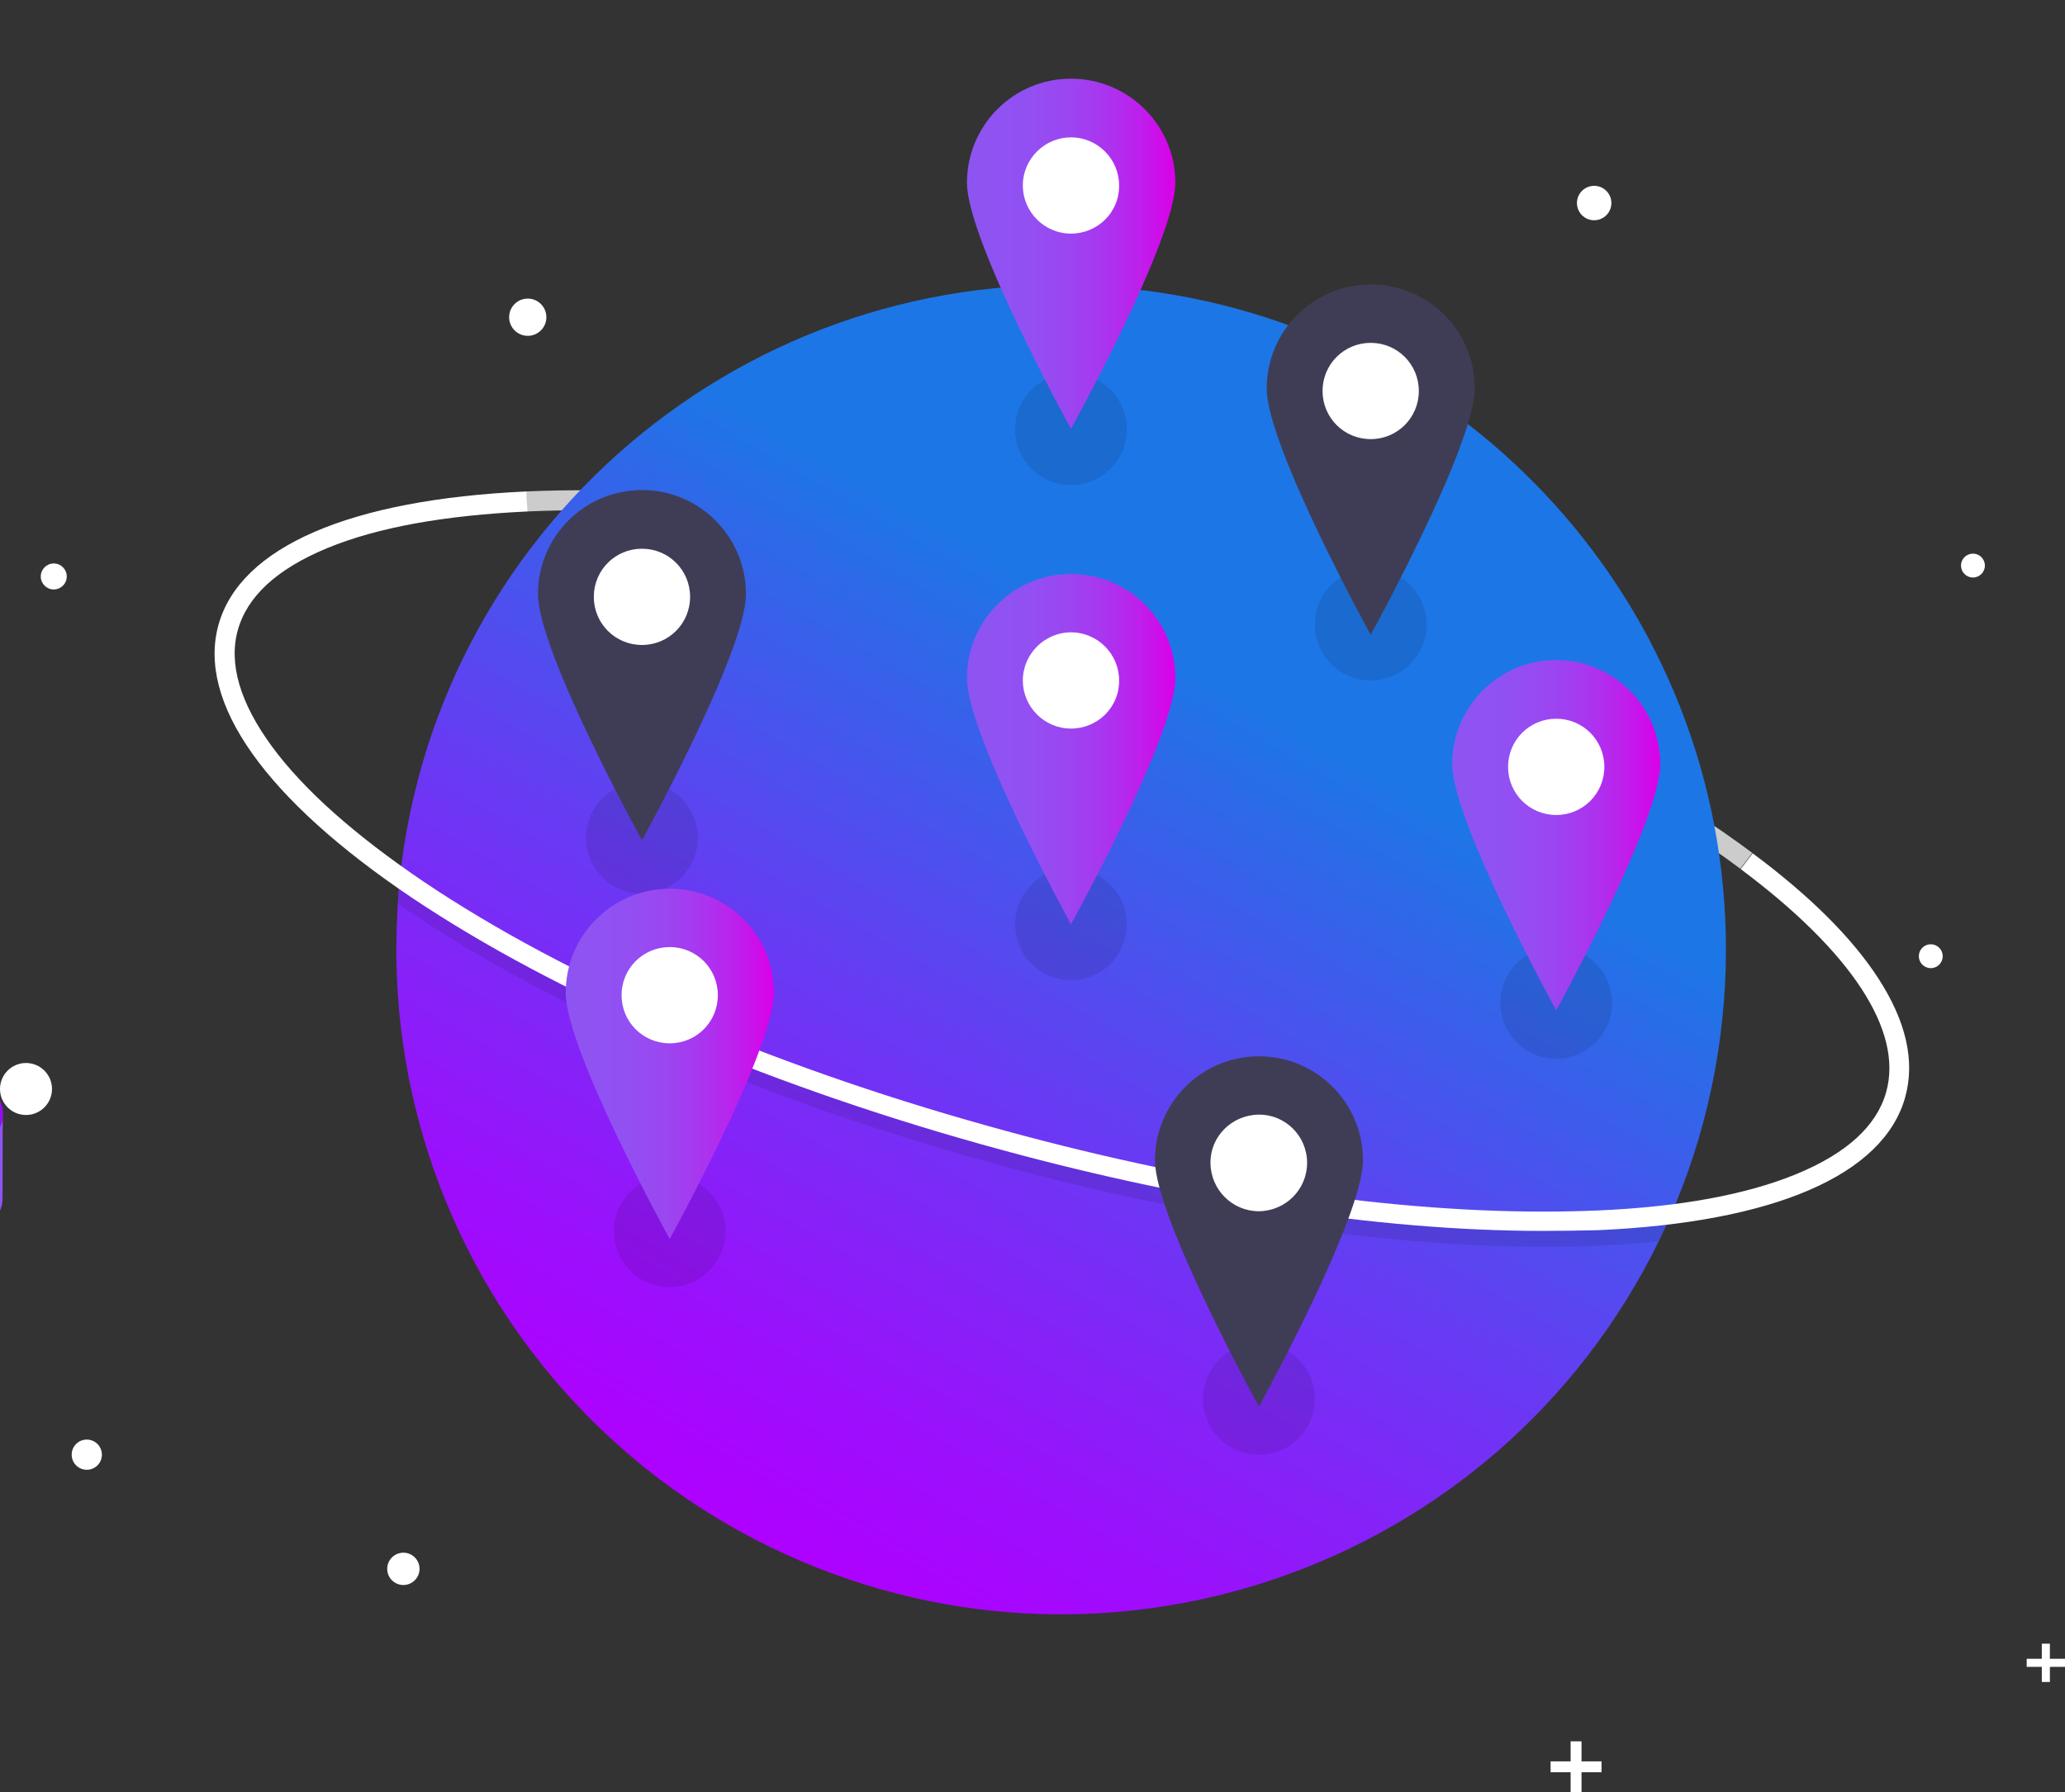 <?xml version="1.0" encoding="utf-8"?>
<!-- Generator: Adobe Illustrator 24.2.1, SVG Export Plug-In . SVG Version: 6.00 Build 0)  -->
<svg version="1.1" id="e37c00f5-ff96-45aa-87ea-1a24b78ba7bd"
	 xmlns="http://www.w3.org/2000/svg" xmlns:xlink="http://www.w3.org/1999/xlink" x="0px" y="0px" viewBox="0 0 587.7 510.2"
	 style="enable-background:new 0 0 587.7 510.2;" xml:space="preserve">
<rect x="0" y="0" width="587.7" height="510.2" fill="#333333" stroke="none"/>
<style type="text/css">
	.st0{fill:#CCCCCC;}
	.st1{fill:url(#SVGID_1_);}
	.st2{opacity:0.1;enable-background:new    ;}
	.st3{fill:#FFFFFF;}
	.st4{fill:#F2F2F2;}
	.st5{fill:url(#SVGID_2_);}
	.st6{fill:url(#SVGID_3_);}
	.st7{fill:url(#SVGID_4_);}
	.st8{fill:url(#SVGID_5_);}
	.st9{fill:#3F3D56;}
	.st10{fill:url(#SVGID_6_);}
	.st11{fill:#D4D4F9;}
	.st12{fill:url(#SVGID_7_);}
	.st13{fill:url(#SVGID_8_);}
	.st14{fill:#F8F9FC;}
	.st15{fill:url(#SVGID_9_);}
	.st16{fill:url(#SVGID_10_);}
	.st17{fill:url(#SVGID_11_);}
</style>
<path class="st0" d="M495.3,247.3c-40-29.9-102.7-58.2-172-77.7c-63.1-17.7-124.6-26.2-173.3-24l-0.3-5.7
	c49.2-2.2,111.4,6.4,175.1,24.3c69.9,19.6,133.3,48.2,173.9,78.6L495.3,247.3z"/>
<linearGradient id="SVGID_1_" gradientUnits="userSpaceOnUse" x1="487.946" y1="920.892" x2="680.346" y2="587.632" gradientTransform="matrix(1 0 0 1 -280.55 -486.75)">
	<stop  offset="0" style="stop-color:#AF00FF"/>
	<stop  offset="0.13" style="stop-color:#9B10FC"/>
	<stop  offset="0.39" style="stop-color:#673BF3"/>
	<stop  offset="0.72" style="stop-color:#1D76E6"/>
</linearGradient>
<path class="st1" d="M491.2,270.3c0,26.5-5.5,52.8-16.3,77c-0.9,2-1.8,4-2.8,6c-45.9,93.9-159.1,132.9-253.1,87
	c-65-31.7-106.2-97.7-106.2-170c0-4.4,0.2-8.7,0.4-13c0.1-2.2,0.3-4.4,0.5-6.5c10.8-104,103.8-179.5,207.8-168.6
	C417.9,92.2,491.2,173.4,491.2,270.3z"/>
<path class="st2" d="M474.9,347.3c-0.9,2-1.8,4-2.8,6c-5.5,0.6-11.3,1.1-17.5,1.3c-5.1,0.2-10.3,0.4-15.6,0.3
	c-46.5,0-102.4-8.6-159.5-24.6c-63.7-17.9-121.3-42.8-162.2-70.3c-1.4-0.9-2.8-1.9-4.1-2.8c0.1-2.2,0.3-4.4,0.5-6.5
	c2.2,1.5,4.4,3.1,6.7,4.6c40.4,27.2,97.5,51.8,160.5,69.5c56.6,15.9,112,24.4,157.9,24.4c5.3,0,10.4-0.1,15.4-0.3
	C461.6,348.6,468.5,348.1,474.9,347.3z"/>
<path class="st3" d="M439,350.4c-46.5,0-102.4-8.6-159.5-24.6C215.8,308,158.2,283,117.3,255.6c-41.8-28.1-61.3-55.7-55.1-77.8
	s37.3-35.6,87.6-37.9l0.3,5.7c-23.5,1.1-42.6,4.5-56.9,10.4s-22.8,13.7-25.5,23.3s0.6,20.8,9.7,33.2s23.7,25.3,43.2,38.5
	c40.4,27.2,97.4,51.9,160.5,69.5c56.6,15.9,112,24.4,157.9,24.4c5.3,0,10.4-0.1,15.4-0.3c23.5-1,42.6-4.5,56.9-10.4
	s22.8-13.7,25.5-23.3c4.9-17.4-9.8-39.9-41.4-63.5l3.4-4.5c16.3,12.1,28.3,24.1,35.7,35.5c8,12.3,10.6,23.7,7.7,34
	c-6.2,22.1-37.3,35.6-87.6,37.8C449.5,350.3,444.3,350.4,439,350.4z"/>
<circle class="st4" cx="307" cy="44.8" r="2.2"/>
<circle class="st3" cx="15.3" cy="164.1" r="3.7"/>
<circle class="st3" cx="7.4" cy="310" r="7.4"/>
<circle class="st3" cx="453.7" cy="57.8" r="4.9"/>
<circle class="st3" cx="561.5" cy="161" r="3.4"/>
<circle class="st3" cx="150.2" cy="90.3" r="5.3"/>
<circle class="st3" cx="549.5" cy="272.2" r="3.4"/>
<circle class="st3" cx="24.7" cy="414.1" r="4.3"/>
<circle class="st3" cx="114.8" cy="446.6" r="4.6"/>
<polygon class="st3" points="455.8,501.4 450.1,501.4 450.1,495.7 447,495.7 447,501.4 441.3,501.4 441.3,504.5 447,504.5 
	447,510.2 450.1,510.2 450.1,504.5 455.8,504.5 "/>
<polygon class="st3" points="587.7,472.2 583.4,472.2 583.4,467.9 581.1,467.9 581.1,472.2 576.8,472.2 576.8,474.5 581.1,474.5 
	581.1,478.8 583.4,478.8 583.4,474.5 587.7,474.5 "/>
<circle class="st2" cx="304.8" cy="122.2" r="15.9"/>
<circle class="st2" cx="182.7" cy="238.5" r="15.9"/>
<circle class="st2" cx="358.3" cy="398.2" r="15.9"/>
<circle class="st2" cx="304.8" cy="263.1" r="15.9"/>
<circle class="st2" cx="190.6" cy="350.5" r="15.9"/>
<circle class="st2" cx="390.1" cy="177.8" r="15.9"/>
<circle class="st2" cx="442.9" cy="285.5" r="15.9"/>
<circle class="st3" cx="304.8" cy="193.7" r="21"/>
<linearGradient id="SVGID_2_" gradientUnits="userSpaceOnUse" x1="275.19" y1="213.215" x2="334.5" y2="213.215">
	<stop  offset="0" style="stop-color:#8E54F2"/>
	<stop  offset="0.263" style="stop-color:#9151F2"/>
	<stop  offset="0.468" style="stop-color:#9A47F1"/>
	<stop  offset="0.654" style="stop-color:#A936EF"/>
	<stop  offset="0.828" style="stop-color:#BE1FEC"/>
	<stop  offset="0.994" style="stop-color:#DA01E9"/>
	<stop  offset="1" style="stop-color:#DB00E9"/>
</linearGradient>
<path class="st5" d="M304.8,163.4c-16.4,0-29.6,13.3-29.6,29.6c0,16.4,29.6,70.1,29.6,70.1s29.7-53.7,29.7-70.1
	C334.5,176.6,321.2,163.4,304.8,163.4L304.8,163.4L304.8,163.4z M304.8,207.4c-7.6,0-13.7-6.2-13.7-13.7s6.2-13.7,13.7-13.7
	c7.6,0,13.7,6.2,13.7,13.7C318.6,201.3,312.4,207.4,304.8,207.4C304.8,207.4,304.8,207.4,304.8,207.4z"/>
<circle class="st3" cx="190.6" cy="283.3" r="21"/>
<linearGradient id="SVGID_3_" gradientUnits="userSpaceOnUse" x1="161" y1="302.835" x2="220.26" y2="302.835">
	<stop  offset="0" style="stop-color:#8E54F2"/>
	<stop  offset="0.263" style="stop-color:#9151F2"/>
	<stop  offset="0.468" style="stop-color:#9A47F1"/>
	<stop  offset="0.654" style="stop-color:#A936EF"/>
	<stop  offset="0.828" style="stop-color:#BE1FEC"/>
	<stop  offset="0.994" style="stop-color:#DA01E9"/>
	<stop  offset="1" style="stop-color:#DB00E9"/>
</linearGradient>
<path class="st6" d="M190.6,253c-16.4,0-29.6,13.3-29.6,29.6l0,0c0,16.4,29.6,70.1,29.6,70.1s29.6-53.7,29.6-70.1
	C220.3,266.2,207,253,190.6,253C190.7,253,190.7,253,190.6,253L190.6,253z M190.6,297c-7.6,0-13.7-6.1-13.7-13.7
	c0-7.6,6.1-13.7,13.7-13.7c7.6,0,13.7,6.1,13.7,13.7S198.2,297,190.6,297L190.6,297z"/>
<circle class="st3" cx="442.9" cy="218.3" r="21"/>
<linearGradient id="SVGID_4_" gradientUnits="userSpaceOnUse" x1="413.23" y1="237.785" x2="472.5" y2="237.785">
	<stop  offset="0" style="stop-color:#8E54F2"/>
	<stop  offset="0.263" style="stop-color:#9151F2"/>
	<stop  offset="0.468" style="stop-color:#9A47F1"/>
	<stop  offset="0.654" style="stop-color:#A936EF"/>
	<stop  offset="0.828" style="stop-color:#BE1FEC"/>
	<stop  offset="0.994" style="stop-color:#DA01E9"/>
	<stop  offset="1" style="stop-color:#DB00E9"/>
</linearGradient>
<path class="st7" d="M442.9,187.9c-16.4,0-29.6,13.3-29.6,29.6l0,0l0,0c0,16.4,29.6,70.1,29.6,70.1s29.6-53.8,29.6-70.1
	C472.5,201.2,459.2,187.9,442.9,187.9L442.9,187.9L442.9,187.9L442.9,187.9z M442.9,232c-7.6,0-13.7-6.1-13.7-13.7
	s6.1-13.7,13.7-13.7c7.6,0,13.7,6.1,13.7,13.7l0,0C456.6,225.9,450.5,232,442.9,232C442.9,232,442.9,232,442.9,232z"/>
<circle class="st3" cx="304.8" cy="52.8" r="21"/>
<linearGradient id="SVGID_5_" gradientUnits="userSpaceOnUse" x1="275.19" y1="72.295" x2="334.5" y2="72.295">
	<stop  offset="0" style="stop-color:#8E54F2"/>
	<stop  offset="0.263" style="stop-color:#9151F2"/>
	<stop  offset="0.468" style="stop-color:#9A47F1"/>
	<stop  offset="0.654" style="stop-color:#A936EF"/>
	<stop  offset="0.828" style="stop-color:#BE1FEC"/>
	<stop  offset="0.994" style="stop-color:#DA01E9"/>
	<stop  offset="1" style="stop-color:#DB00E9"/>
</linearGradient>
<path class="st8" d="M304.8,22.4c-16.4,0-29.6,13.3-29.6,29.6c0,16.4,29.6,70.1,29.6,70.1s29.7-53.7,29.7-70.1
	C334.5,35.7,321.2,22.4,304.8,22.4L304.8,22.4L304.8,22.4z M304.8,66.5c-7.6,0-13.7-6.2-13.7-13.7c0-7.6,6.2-13.7,13.7-13.7
	c7.6,0,13.7,6.2,13.7,13.7c0,0,0,0,0,0l0,0C318.6,60.4,312.4,66.5,304.8,66.5z"/>
<circle class="st3" cx="358.3" cy="331" r="21"/>
<path class="st9" d="M358.3,300.7c-16.4,0-29.6,13.3-29.6,29.6c0,16.4,29.6,70.1,29.6,70.1s29.6-53.7,29.6-70.1
	C387.9,313.9,374.7,300.7,358.3,300.7L358.3,300.7z M358.3,344.8c-7.6,0-13.7-6.1-13.8-13.7s6.1-13.7,13.7-13.8S372,323.4,372,331
	c0,0,0,0,0,0l0,0C372,338.6,365.9,344.7,358.3,344.8z"/>
<circle class="st3" cx="182.7" cy="169.9" r="21"/>
<path class="st9" d="M182.7,139.5c-16.4,0-29.6,13.3-29.6,29.6l0,0c0,16.4,29.6,70.1,29.6,70.1s29.6-53.7,29.6-70.1
	C212.3,152.8,199.1,139.5,182.7,139.5C182.7,139.5,182.7,139.5,182.7,139.5L182.7,139.5z M182.7,183.6c-7.6,0-13.7-6.1-13.7-13.7
	c0-7.6,6.1-13.7,13.7-13.7c7.6,0,13.7,6.1,13.7,13.7c0,0,0,0,0,0C196.4,177.5,190.3,183.6,182.7,183.6L182.7,183.6z"/>
<circle class="st3" cx="390.1" cy="111.3" r="21"/>
<path class="st9" d="M390.1,81c-16.4,0-29.6,13.3-29.6,29.6c0,16.4,29.6,70.1,29.6,70.1s29.6-53.7,29.6-70.1
	C419.8,94.2,406.5,81,390.1,81L390.1,81z M390.1,125c-7.6,0-13.7-6.1-13.7-13.7s6.1-13.7,13.7-13.7c7.6,0,13.7,6.1,13.7,13.7l0,0
	C403.8,118.9,397.7,125,390.1,125C390.1,125,390.1,125,390.1,125z"/>
<g transform="matrix(-0.2 0 0 0.2 400 300)">
	<g>
		<g id="XMLID_12184_" transform="matrix(1 0 0 1 -63.6 238.92)">
			<linearGradient id="SVGID_6_" gradientUnits="userSpaceOnUse" x1="4088.536" y1="127.262" x2="4494.299" y2="127.262">
				<stop  offset="0" style="stop-color:#8E54F2"/>
				<stop  offset="0.263" style="stop-color:#9151F2"/>
				<stop  offset="0.468" style="stop-color:#9A47F1"/>
				<stop  offset="0.654" style="stop-color:#A936EF"/>
				<stop  offset="0.828" style="stop-color:#BE1FEC"/>
				<stop  offset="0.994" style="stop-color:#DA01E9"/>
				<stop  offset="1" style="stop-color:#DB00E9"/>
			</linearGradient>
			<path class="st10" d="M4087.9,206c0,18.8-12.3,37.9-37,52.2l-256.2,147.9v-58.7c0-9.7-6.2-19.5-18.2-27.6l89.5-51.6
				c9.7-5.8,14.9-13.3,14.9-20.8l-0.3-120.3c0-7.5-4.9-14.9-14.6-20.4l-995.3-578.5c-19.5-11.4-51.6-11.4-71,0l-236.4,136.5
				c0-17.5,0-34.4,0-49.3c0-4.2-2.6-8.4-8.1-11.4c-11-6.5-28.5-6.5-39.6,0l-169,97.6c-5.5,3.2-8.4,7.5-8.4,11.7l0.3,81.7l-123.2,71
				c-10.1,5.8-14.9,13.3-14.9,20.8l0.3,72l-104.7-61c-24.3-13.9-36.3-32.8-36.3-51.2c0,40.2,0.3,80.4,0.3,120.3
				c0,18.5,12,37.3,36.3,51.2L3293,713.5c49,28.5,129.1,28.2,178.4,0l580.2-335c24.6-14.3,37.3-33.1,37-52.2
				C4088.2,286.1,4087.9,246.2,4087.9,206z"/>
		</g>
		<g id="XMLID_12183_" transform="matrix(1 0 0 1 -74.01 201.7)">
			<path class="st11" d="M3876.1,143.7l-994.9-578.2c-19.5-11.4-51.6-11.4-71,0L2225.8-97.3c-19.8,11.4-19.8,29.8-0.3,41.2
				l994.9,578.2c19.5,11.4,51.6,11.4,71.3,0l584.4-337.3C3895.3,173.5,3895.6,155,3876.1,143.7z"/>
		</g>
		<g id="XMLID_12182_" transform="matrix(1 0 0 1 -187.9 188.7)">
			<linearGradient id="SVGID_7_" gradientUnits="userSpaceOnUse" x1="2847.859" y1="14.623" x2="2868.874" y2="14.623">
				<stop  offset="0" style="stop-color:#930CF2"/>
				<stop  offset="1" style="stop-color:#4174F2"/>
			</linearGradient>
			<polygon class="st12" points="2847.9,14.6 2743.4,75.3 2742.8,-46 			"/>
		</g>
		<g id="XMLID_12174_" transform="matrix(1 0 0 1 -57.85 201.7)">
			<linearGradient id="SVGID_8_" gradientUnits="userSpaceOnUse" x1="3558.39" y1="43.782" x2="3746.937" y2="43.782">
				<stop  offset="0" style="stop-color:#930CF2"/>
				<stop  offset="1" style="stop-color:#4174F2"/>
			</linearGradient>
			<path class="st13" d="M2951.3-264.6l607.1,350.6l-458.2,266.2L2616,72.6l122.9-71.3l-123.2-71L2951.3-264.6z M2979.5,223.8
				l356.4-206.9l-44.4-25.6l-356.4,207.2L2979.5,223.8L2979.5,223.8z M2822.6,133L3179-73.9l-44.4-25.6l-356.1,207.2L2822.6,133
				L2822.6,133z M2901,178.4l356.4-206.9l-44.1-25.6l-356.4,206.9L2901,178.4L2901,178.4z M3215.3,210.8l227.7-132.3l-64.5-37.3
				l-227.3,132.3L3215.3,210.8L3215.3,210.8z M2855.6,23.4L3100.5-119l-44.4-25.6L2811.2-2.3L2855.6,23.4L2855.6,23.4z"/>
		</g>
		<g id="XMLID_12171_" transform="matrix(1 0 0 1 119.87 316.25)">
			<path class="st14" d="M3486.7,240.6c28.5-16.5,74.6-16.5,103.1,0s28.2,43.1-0.3,59.7l-105.1,60.6c-28.5,16.5-74.6,16.5-103.1,0
				c-28.2-16.5-28.2-43.1,0.3-59.7L3486.7,240.6z"/>
		</g>
		<g id="XMLID_12166_" transform="matrix(1 0 0 1 -63.75 207.79)">
			<linearGradient id="SVGID_9_" gradientUnits="userSpaceOnUse" x1="4088.235" y1="57.434" x2="4494.013" y2="57.434">
				<stop  offset="0" style="stop-color:#930CF2"/>
				<stop  offset="1" style="stop-color:#4174F2"/>
			</linearGradient>
			<path class="st15" d="M2676.7-509.4c49.3-28.2,129.4-28.2,178.4,0l1196.7,695.3c49,28.5,48.6,74.9-0.6,103.5L3470.9,624
				c-49.3,28.5-129.4,28.5-178.4,0L2095.9-71.3c-49-28.2-48.6-74.9,0.6-103.5L2676.7-509.4z M3865.9,137.6l-994.9-578.2
				c-19.5-11.4-51.6-11.4-71,0l-584.4,337.3c-19.8,11.4-19.8,29.8-0.3,41.2L3210.2,516c19.5,11.4,51.6,11.4,71.3,0l584.4-337.3
				C3885,167.4,3885.3,148.9,3865.9,137.6L3865.9,137.6z M3773.1,408.4c28.5-16.5,28.9-43.1,0.3-59.7c-28.5-16.5-74.6-16.5-103.1,0
				l-105.1,60.6c-28.5,16.5-28.9,43.1-0.3,59.7c28.5,16.5,74.6,16.5,103.1,0L3773.1,408.4L3773.1,408.4z M2346.9-267.5
				c-11,6.5-11,16.5,0,23c10.7,6.2,28.5,6.2,39.6,0l169-97.6c11-6.5,11-16.5,0-23s-28.5-6.5-39.6,0L2346.9-267.5L2346.9-267.5z"/>
		</g>
		<g id="XMLID_12165_" transform="matrix(1 0 0 1 -255.89 96.14)">
			<path class="st14" d="M2707.6-253.4c11-6.2,28.5-6.2,39.6,0c10.7,6.5,10.7,16.5,0,23l-169,97.6c-11,6.5-28.9,6.5-39.6,0
				c-11-6.5-11-16.5,0-23L2707.6-253.4z"/>
		</g>
		<g id="XMLID_12161_" transform="matrix(1 0 0 1 117.1 -124.77)">
			<linearGradient id="SVGID_10_" gradientUnits="userSpaceOnUse" x1="4320.986" y1="-688.493" x2="4657.608" y2="-688.493">
				<stop  offset="0" style="stop-color:#8E54F2"/>
				<stop  offset="0.263" style="stop-color:#9151F2"/>
				<stop  offset="0.468" style="stop-color:#9A47F1"/>
				<stop  offset="0.654" style="stop-color:#A936EF"/>
				<stop  offset="0.828" style="stop-color:#BE1FEC"/>
				<stop  offset="0.994" style="stop-color:#DA01E9"/>
				<stop  offset="1" style="stop-color:#DB00E9"/>
			</linearGradient>
			<path class="st16" d="M3919.8-1126.7l-838.3-484.2c-111.9-64.5-213.1-70.7-286-28.2c-26.3,15.2-52.5,30.5-78.8,45.7
				c-26.3,15.2-52.5,30.5-78.8,45.7c73-42.5,174.5-36.6,286,27.9l838.3,483.9c222.1,128.1,401.5,439.1,400.8,694.3l-0.3,170.3
				c-0.3,104.1-30.5,182.6-81.1,230.6c3.9-11.7,7.5-24,10.7-37.3l-157.6,91.8c-26.3,105.4-70.7,153.4-108.3,175.4
				c26.3-15.2,52.5-30.5,78.8-45.7c23.7-13.6,47.3-27.6,71-41.2c2.3-1.3,5.5-3.2,7.8-4.5c31.8-18.5,68.4-55.8,94.7-130.4
				c41.5-24,83-48.3,124.5-72.3c72.3-41.8,117.1-131,117.4-257.8L4321-433C4321.3-687.6,4142-998.6,3919.8-1126.7z"/>
		</g>
		<g id="XMLID_12159_" transform="matrix(1 0 0 1 74.55 -107.74)">
			<linearGradient id="SVGID_11_" gradientUnits="userSpaceOnUse" x1="4205.604" y1="-650.289" x2="4534.248" y2="-650.289">
				<stop  offset="0" style="stop-color:#4174F2"/>
				<stop  offset="1" style="stop-color:#930CF2"/>
			</linearGradient>
			<path class="st17" d="M3804.8-1052.3c222.1,128.1,401.5,439.1,400.8,694.3l-0.3,170.3C4204.6-4.8,4111.6,99.9,3977,97.4
				c-50.6,204-169.9,193.6-176.1,193.3c16.9-73.9,1.6-171.2-38.3-270.8l-799.4-461.5c-222.1-128.1-401.5-439.1-400.8-694.3
				l0.3-170.3c0.6-255.2,181.3-358.3,403.4-229.9L3804.8-1052.3z"/>
		</g>
	</g>
</g>
</svg>
